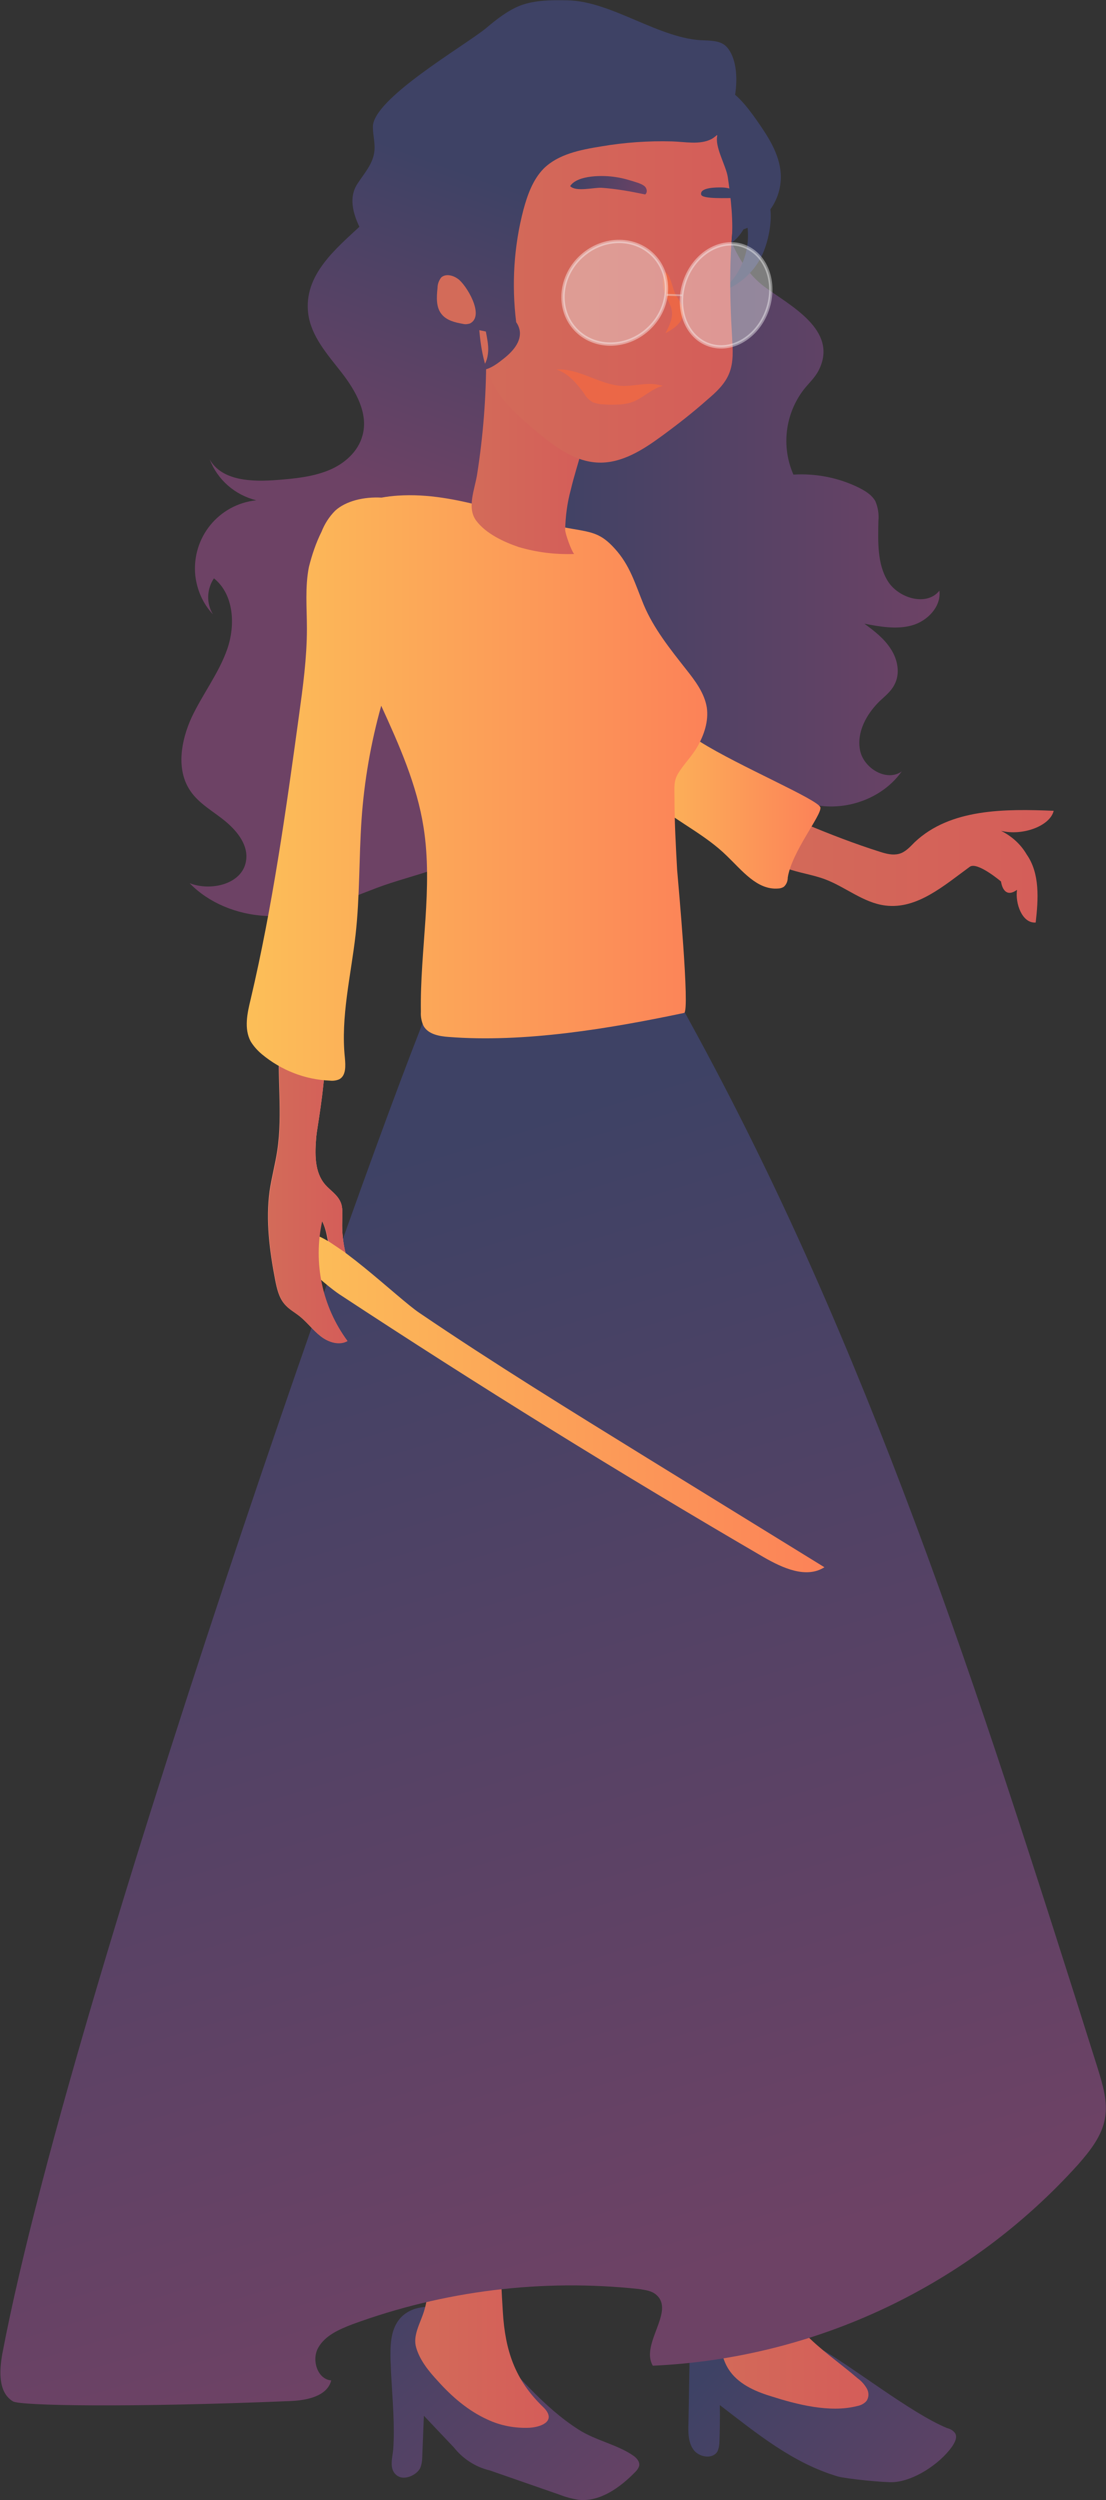 <?xml version="1.0" encoding="utf-8"?>
<!-- Generator: Adobe Illustrator 22.0.1, SVG Export Plug-In . SVG Version: 6.00 Build 0)  -->
<svg version="1.1" id="Layer_1" xmlns="http://www.w3.org/2000/svg" xmlns:xlink="http://www.w3.org/1999/xlink" x="0px" y="0px"
	 viewBox="0 0 331.9 749.6" style="enable-background:new 0 0 331.9 749.6;" xml:space="preserve">
<rect x="0" y="0" width="331.9" height="749.6" fill="#333333" stroke="none"/>
<style type="text/css">
	.st0{fill:url(#SVGID_1_);}
	.st1{fill:url(#SVGID_2_);}
	.st2{fill:url(#SVGID_3_);}
	.st3{fill:url(#SVGID_4_);}
	.st4{fill:url(#SVGID_5_);}
	.st5{fill:url(#SVGID_6_);}
	.st6{fill:url(#SVGID_7_);}
	.st7{fill:url(#SVGID_8_);}
	.st8{fill:url(#SVGID_9_);}
	.st9{fill:#FD9680;}
	.st10{fill:url(#SVGID_10_);}
	.st11{fill:url(#SVGID_11_);}
	.st12{fill:url(#SVGID_12_);}
	.st13{fill:url(#SVGID_13_);}
	.st14{fill:#3E4265;}
	.st15{fill:url(#SVGID_14_);}
	.st16{fill:#EB6747;}
	.st17{fill:url(#SVGID_15_);}
	.st18{fill:#D36B59;}
	.st19{opacity:0.4;fill:#EFEFEF;stroke:#FFFFFF;stroke-miterlimit:10;enable-background:new    ;}
	.st20{opacity:0.4;fill:#EFEFEF;enable-background:new    ;}
	.st21{fill:url(#SVGID_16_);}
</style>
<title>teacher</title>
<linearGradient id="SVGID_1_" gradientUnits="userSpaceOnUse" x1="156.922" y1="694.305" x2="123.332" y2="601.757" gradientTransform="matrix(1 0 0 -1 0 752)">
	<stop  offset="0" style="stop-color:#3E4265"/>
	<stop  offset="1" style="stop-color:#6D4265"/>
</linearGradient>
<path class="st0" d="M92.5,94.1c0.9,6.8,5.8,12.2,10,17.6s8.1,12.2,6.3,18.8c-1.3,5-5.6,8.7-10.4,10.6s-10,2.4-15.1,2.8
	c-7.5,0.6-16.7,0.4-20.4-6.2c2.4,6.2,7.6,10.7,14,12.3c-11.3,1.2-19.4,11.2-18.3,22.5c0.5,4.4,2.3,8.5,5.3,11.7
	c-2-3.3-1.9-7.5,0.3-10.8c6,4.8,6.5,14,4,21.2s-7.4,13.5-10.7,20.5c-3.2,7-4.7,15.7-0.4,22c2.6,3.9,7,6.2,10.6,9.2s7,7.3,6.1,12
	c-1.2,6.8-10.5,9-16.9,6.5c5.8,6,14.2,9.3,22.5,9.8c12.4,0.8,22.5-4.2,33.7-8.4s23.3-5.8,32.5-13.8c6-5.2,9.9-12.5,12.8-19.9
	c4.4-11,7-22.6,7.8-34.4c1.4-20.9-1.6-40.5,6.9-59.9c9.1-20.7,13.6-43.9,8.6-66.3c-1.4-6.2-3.5-12.3-7.4-17.2
	c-11.1-13.7-36.4-15.3-49.8-4c-5.9,4.9-10.4,11.5-16,16.7C100.9,74.5,91,82.4,92.5,94.1z"/>
<linearGradient id="SVGID_2_" gradientUnits="userSpaceOnUse" x1="161.037" y1="604.467" x2="281.957" y2="604.467" gradientTransform="matrix(1 0 0 -1 0 752)">
	<stop  offset="0" style="stop-color:#3E4265"/>
	<stop  offset="1" style="stop-color:#6D4265"/>
</linearGradient>
<path class="st1" d="M245.7,111c-1.1,2.2-3,3.9-4.5,5.8c-5.6,7.3-6.8,17.1-3.1,25.5c6.7-0.4,13.4,0.9,19.4,3.8c2,1,4.1,2.2,5.2,4.2
	c0.8,1.9,1.1,3.9,0.9,5.9c-0.1,6.2-0.4,12.8,2.8,18c3.2,5.2,11.7,7.7,15.5,2.9c0.6,4.8-3.6,9.1-8.2,10.4c-4.6,1.3-9.6,0.4-14.3-0.5
	c3,2.2,6,4.5,8,7.7c2,3.1,2.8,7.3,1,10.6c-1,2-2.8,3.4-4.4,4.9c-4,3.9-7,9.4-5.9,14.8c1.1,5.4,8,9.5,12.5,6.3
	c-7.1,10-21.9,13.5-32.7,7.7c-4.2-2.2-8.1-5.7-12.8-6c-2.6-0.1-5.1,0.7-7.7,1.1c-11.3,1.7-22.3-4.3-27.1-14.6
	c-2.7-6.2-2.8-13.2-5.2-19.6c-3.9-10.3-13.3-17.5-18.7-27.1c-5.6-10-6.4-22.1-4.3-33.3c1.6-8.1,4.6-15.9,7.7-23.6l10.7-27.2
	c3.9-10,22.7-52.1,33.9-28.2c4.4,9.3,6.3,18.8,14.9,25.4C236.8,91.5,251.8,98.9,245.7,111z"/>
<linearGradient id="SVGID_3_" gradientUnits="userSpaceOnUse" x1="217.858" y1="46.688" x2="296.825" y2="-24.786" gradientTransform="matrix(1 0 0 -1 0 752)">
	<stop  offset="0" style="stop-color:#3E4265"/>
	<stop  offset="1" style="stop-color:#6D4265"/>
</linearGradient>
<path class="st2" d="M284.2,728c0.9,0.2,1.8,0.7,2.4,1.5c0.8,1.3-0.1,2.9-1,4.2c-3.6,5-11.2,10.1-17.4,10.5
	c-2.5,0.2-14.4-1-16.8-1.7c-13.5-4-24.3-12.9-35.4-21.4c0.1,3.6,0,7.3-0.1,10.9c0,1-0.2,2.1-0.6,3c-1.4,2.4-5.4,1.8-7.1-0.4
	s-1.7-5.3-1.6-8l0.4-23.2c0.1-3.1,0.2-6.5,2.1-9s5.1-3.4,8.1-3.3c6.8,0.2,13.5,4.1,20,6.1c3.9,1.2,4.9,4.6,8.5,6.7
	C255.6,709.4,273.3,723.5,284.2,728z"/>
<linearGradient id="SVGID_4_" gradientUnits="userSpaceOnUse" x1="211.39" y1="75.774" x2="260.538" y2="75.774" gradientTransform="matrix(1 0 0 -1 0 752)">
	<stop  offset="0" style="stop-color:#D36B59"/>
	<stop  offset="0.999" style="stop-color:#D45D59"/>
</linearGradient>
<path class="st3" d="M235.9,683.3c0.5,5.3,1.7,12.2,5.5,16.2c4.6,4.9,10.9,9.2,16,13.6c1.1,0.8,2,1.8,2.7,3s0.7,2.7-0.1,3.8
	c-0.7,0.8-1.7,1.3-2.8,1.5c-8.2,2.1-18.2-0.5-26-3c-4.9-1.5-9.9-3.8-12.6-8.1c-1.9-3-2.5-6.8-2.9-10.3c-2.1-16.6-3.5-33.2-4.2-49.9
	c-0.2-4.2-0.3-8.6,1.3-12.6c2.3-5.7,8.8-9.8,14-5.3s7.9,11.7,8.9,18.4c1.2,8.4,0.1,16.9,0,25.3C235.6,678.5,235.7,680.9,235.9,683.3
	z"/>
<linearGradient id="SVGID_5_" gradientUnits="userSpaceOnUse" x1="102.715" y1="74.065" x2="185.717" y2="-23.923" gradientTransform="matrix(1 0 0 -1 0 752)">
	<stop  offset="0" style="stop-color:#3E4265"/>
	<stop  offset="1" style="stop-color:#6D4265"/>
</linearGradient>
<path class="st4" d="M117.4,712.3c0.4,7.3,1.1,14.9,0.6,22.1c-0.2,2.5-1.5,6.2,1.4,8c2.1,1.3,5.6-0.3,6.7-2.4c0.4-1,0.6-2.1,0.6-3.1
	l0.5-12.6l9,9.5c2.7,3.4,6.5,5.9,10.8,6.9l21,7.3c1.8,0.7,3.7,1.2,5.6,1.5c6.5,0.7,12.5-3.7,17.1-8.4c0.5-0.5,0.9-1.1,1.1-1.7
	c0.3-1.2-0.7-2.4-1.7-3.1c-4.9-3.4-11.2-4.5-16.4-7.8c-10.7-6.8-18.9-17.1-27.6-26.2c-3.6-3.7-7.3-7.6-12-9.5
	c-4.7-2-10.9-1.5-14.2,2.5c-2.8,3.4-2.8,8.2-2.7,12.6C117.3,709.4,117.3,710.9,117.4,712.3z"/>
<linearGradient id="SVGID_6_" gradientUnits="userSpaceOnUse" x1="124.552" y1="101.328" x2="164.687" y2="101.328" gradientTransform="matrix(1 0 0 -1 0 752)">
	<stop  offset="0" style="stop-color:#D36B59"/>
	<stop  offset="0.999" style="stop-color:#D45D59"/>
</linearGradient>
<path class="st5" d="M150.5,615.5c0,1.8-0.1,3.6-0.2,5.4c-1.1,24.1-0.9,48.2,0.6,72.3c0.7,11.5,3.6,20.3,12,28.4
	c4.2,4,0.1,6-3.9,6.3c-4.4,0.2-8.8-0.6-12.8-2.5c-5.7-2.6-10.6-6.8-14.8-11.5c-2.7-2.9-5.4-6.2-6.5-10c-1.1-3.6,1.2-7.3,2.3-10.8
	c2.4-7.5,0.7-14.9,0.9-22.6l1.2-81.3c0.1-10.7,6.4-21.8,16.4-12c4.9,4.8,4.9,13.6,5,19.9C150.6,603.2,150.6,609.5,150.5,615.5z"/>
<linearGradient id="SVGID_7_" gradientUnits="userSpaceOnUse" x1="228.084" y1="492.256" x2="316.298" y2="492.256" gradientTransform="matrix(1 0 0 -1 0 752)">
	<stop  offset="0" style="stop-color:#D36B59"/>
	<stop  offset="0.999" style="stop-color:#D45D59"/>
</linearGradient>
<path class="st6" d="M264.1,255.4c1.9,0.6,3.8,1.1,5.7,0.6s3.3-2.1,4.7-3.5c10.7-10.1,27.1-10,41.7-9.4c-1.1,4.6-9.4,7.6-15.8,6
	c3.2,1.6,5.9,4,7.7,7.1c4,5.7,3.5,13.4,2.7,20.4c-4.1,0.3-6.2-5.8-5.6-9.8c-4.2,3-4.8-2.5-4.8-2.5s-7.2-6.1-9.4-4.4
	c-7.7,5.6-15.8,12.8-25.3,11.6c-6.6-0.8-12-5.6-18.2-7.9c-3.8-1.4-7.8-1.9-11.6-3.3s-7.3-4.4-7.8-8.4c-1.3-9.5,8.8-7.1,13.5-4.9
	C249,250.1,256.5,253,264.1,255.4z"/>
<linearGradient id="SVGID_8_" gradientUnits="userSpaceOnUse" x1="185.696" y1="513.516" x2="246.236" y2="513.516" gradientTransform="matrix(1 0 0 -1 0 752)">
	<stop  offset="0" style="stop-color:#FCBF58"/>
	<stop  offset="1" style="stop-color:#FC8258"/>
</linearGradient>
<path class="st7" d="M210.1,222.4c11.6,7.3,35.6,17.4,36.1,19.7c0.4,2.3-8.6,13.3-9.8,21c0,1.1-0.4,2.1-1.2,2.8
	c-0.5,0.3-1.1,0.5-1.7,0.5c-6.3,0.5-10.8-5.4-15.4-9.8c-6.1-6-14-9.8-20.7-15.1s-12.5-13.1-11.8-21.6c0.4-5,4.6-11.1,10-8.9
	C200.5,213,205.5,219.5,210.1,222.4z"/>
<linearGradient id="SVGID_9_" gradientUnits="userSpaceOnUse" x1="71.649" y1="390.383" x2="172.693" y2="59.026" gradientTransform="matrix(1 0 0 -1 0 752)">
	<stop  offset="0" style="stop-color:#3E4265"/>
	<stop  offset="1" style="stop-color:#6D4265"/>
</linearGradient>
<path class="st8" d="M329.4,620.1c1.5,4.9,3.1,10,2.2,15c-0.9,5.3-4.5,9.8-8,13.8c-32.8,36.4-78.8,58.2-127.7,60.4
	c-3.8-6.5,6.7-16.3,1.1-21.2c-1.4-1.3-3.4-1.5-5.3-1.8c-29.1-3.1-58.5,0.5-86,10.6c-3.9,1.5-8.1,3.3-10.2,7s-0.2,9.5,3.9,9.8
	c-1.2,4.8-7.4,6-12.3,6.2c-48.6,2-81.1,1.4-83.2,0.1c-4.5-2.7-4.1-9.2-3.2-14.3c22-115.6,126.4-406.6,132-412.2
	c7.8-7.9,42.6-2.5,53.4-2.8c13.4-0.5,14.4,3.8,20.9,15.6c13.3,24.2,25.5,49,36.7,74.2c22.3,50.2,41,101.9,58.2,154
	C311.3,563,320.4,591.5,329.4,620.1z"/>
<path class="st9" d="M94.9,340.9c-0.4,5-0.6,10.5,2.7,14.3c1.5,1.7,3.5,2.9,4.5,5c0.9,1.8,0.6,4,0.6,6c-0.2,6.5,1.4,13,4.6,18.6
	c-3.9,0.1-6.7-3.8-7.8-7.5s-1.1-7.8-2.9-11.3c-2.8,12.5,0,25.7,7.6,36c-2.5,1.4-5.7,0.4-8-1.4s-4-4.1-6.2-5.9
	c-1.6-1.3-3.4-2.2-4.7-3.8c-1.6-1.9-2.2-4.5-2.7-7c-1.7-8.8-2.9-17.9-1.7-26.8c0.6-4.1,1.7-8.1,2.3-12.1c1.7-11.2-0.2-22.6,0.7-33.9
	c0.3-3.6,1.2-7.7,4.6-9.1C103.8,295.8,95.3,336,94.9,340.9z"/>
<linearGradient id="SVGID_10_" gradientUnits="userSpaceOnUse" x1="87.795" y1="331.401" x2="247.4" y2="331.401" gradientTransform="matrix(1 0 0 -1 0 752)">
	<stop  offset="0" style="stop-color:#FCBF58"/>
	<stop  offset="1" style="stop-color:#FC8258"/>
</linearGradient>
<path class="st10" d="M194.3,437.2l53.1,32.7c-5.5,3.5-12.6,0.2-18.2-3c-43.1-25.1-85.6-51.4-127.3-78.8
	c-3.4-2.2-22.7-17.6-9.6-18.3c6.9-0.3,27.1,19.5,33.5,23.8C148.2,408.8,171.3,423,194.3,437.2z"/>
<linearGradient id="SVGID_11_" gradientUnits="userSpaceOnUse" x1="80.444" y1="399.904" x2="104.229" y2="399.904" gradientTransform="matrix(1 0 0 -1 0 752)">
	<stop  offset="0" style="stop-color:#D36B59"/>
	<stop  offset="0.999" style="stop-color:#D45D59"/>
</linearGradient>
<path class="st11" d="M94.9,340.9c-0.4,5-0.6,10.5,2.7,14.3c1.5,1.7,3.5,2.9,4.5,5c0.9,1.8,0.6,4,0.6,6c-0.1,3.1,0.2,6.3,1,9.4
	l-5.2-3.5c-0.3-2.1-0.9-4.1-1.8-6c-2.8,12.5,0,25.7,7.6,36c-2.5,1.4-5.7,0.4-8-1.4s-4-4.1-6.2-5.9c-1.6-1.3-3.4-2.2-4.7-3.8
	c-1.6-1.9-2.2-4.5-2.7-7c-1.7-8.8-2.9-17.9-1.7-26.8c0.6-4.1,1.7-8.1,2.3-12.1c1.7-11.2-0.2-22.6,0.7-33.9c0.3-3.6,1.2-7.7,4.6-9.1
	C103.8,295.8,95.3,336,94.9,340.9z"/>
<linearGradient id="SVGID_12_" gradientUnits="userSpaceOnUse" x1="74.045" y1="515.741" x2="212.24" y2="515.741" gradientTransform="matrix(1 0 0 -1 0 752)">
	<stop  offset="0" style="stop-color:#FCBF58"/>
	<stop  offset="1" style="stop-color:#FC8258"/>
</linearGradient>
<path class="st12" d="M209.2,224c2.1-3.6,3.5-7.8,2.9-11.9c-0.7-4.3-3.5-8-6.2-11.4c-4.8-6.1-9.7-12.2-12.7-19.3
	c-2.6-6.3-4.1-11.9-8.8-17c-4-4.4-6.6-4.8-12.4-5.8c-17.6-2.9-34.5-11.2-52.6-10c-1.6,0.1-3.3,0.3-4.9,0.6c-5.3-0.3-10.7,1-13.9,3.9
	c-1.8,1.8-3.2,4-4.1,6.3c-1.7,3.4-2.9,7-3.8,10.6c-1.2,6-0.6,12.3-0.6,18.5c0,8.8-1.2,17.5-2.4,26.2c-3.9,28.5-7.9,57-14.5,85
	c-1,4.1-2,8.7,0,12.5c0.9,1.5,2.1,2.8,3.4,3.9c5.8,4.8,12.9,7.6,20.4,7.9c0.9,0.1,1.9,0,2.8-0.4c2.1-1.1,1.9-4.1,1.7-6.4
	c-1.3-12.3,1.8-24.6,3.2-36.9c1.3-11.5,1-23.1,1.8-34.6c0.8-11.6,2.8-23,5.9-34.1c5.4,11.8,10.7,23.7,12.7,36.4
	c2.9,18.3-1.1,36.9-0.8,55.4c-0.1,1.4,0.2,2.9,0.8,4.2c1.4,2.5,4.7,3.1,7.5,3.3c22.7,1.8,48.4-2.5,70.7-7.2
	c1.8-0.4-1.8-39.1-2.1-42.9c-0.4-7.2-0.8-14.5-0.8-21.8c0-2.9-0.3-4.7,1.1-7.1C205.2,229.1,207.6,226.8,209.2,224z"/>
<linearGradient id="SVGID_13_" gradientUnits="userSpaceOnUse" x1="141.531" y1="623.568" x2="176.254" y2="623.568" gradientTransform="matrix(1 0 0 -1 0 752)">
	<stop  offset="0" style="stop-color:#D36B59"/>
	<stop  offset="0.999" style="stop-color:#D45D59"/>
</linearGradient>
<path class="st13" d="M145.9,107.3c0,11.7-0.9,23.3-2.7,34.8c-0.7,4.6-3.2,10.1-0.3,14s8.3,6.4,12.7,7.9c5.4,1.6,11,2.3,16.7,2.1
	c-0.9-1-2.7-6.2-2.7-7.2c0.1-4.1,0.6-8.1,1.7-12.1c1.8-7.7,5-15.2,5-23.1s-3.2-15.3-6.7-22.3c-1.6-3.2-3.4-6.6-6.5-8.5
	c-3.4-2.2-7.8-2.3-11.9-2.1C140.7,91.1,145.9,100.3,145.9,107.3z"/>
<path class="st14" d="M228.2,77.5c-2.6,4.8-7,8.4-12.2,10.1c7-5.3,10-14.2,7.7-22.7c-0.7-2.4-3.7-6.7-1.4-8.9c1.4-1.4,4.6-0.6,6,0.5
	C233.5,60.8,230.9,72.6,228.2,77.5z"/>
<path class="st14" d="M226.9,35.8c3.5,5,7,10.2,7.4,16.3c0.5,9.1-6.4,17-15.5,17.5c-0.6,0-1.1,0-1.7,0c1.3-8.2,2.4-17.4-2.3-24.3
	c-2.4-3.4-6.2-6.2-7-10.3c-0.8-4.5,3.3-9.2,7.9-9C220.1,26.3,224.6,32.6,226.9,35.8z"/>
<linearGradient id="SVGID_14_" gradientUnits="userSpaceOnUse" x1="143.355" y1="667.376" x2="221.826" y2="667.376" gradientTransform="matrix(1 0 0 -1 0 752)">
	<stop  offset="0" style="stop-color:#D36B59"/>
	<stop  offset="0.999" style="stop-color:#D45D59"/>
</linearGradient>
<path class="st15" d="M219.7,101.2c0.2,3.6,0.5,7.4-0.9,10.8c-1.3,3.2-3.9,5.6-6.5,7.8c-4.4,3.9-9,7.5-13.8,11
	c-5.6,4.1-11.9,8.1-18.8,7.9c-7.5-0.2-13.8-5.2-19.5-10c-4.4-3.7-8.8-7.6-11.7-12.6c-3.6-6.1-4.5-13.4-4.9-20.4
	c-0.6-10.6-0.1-21.2,1.5-31.7c1.1-6.9,2.7-14,6.9-19.6c7.5-10.1,21.2-13,33.7-13.8c9.7-0.6,20.1,3.4,28,8.9
	c9.5,6.5,8.8,11.9,7.1,21.7C218.7,74,218.9,88.1,219.7,101.2z"/>
<path class="st16" d="M202.9,88.6c0.9,1.5,2.1,3,2.2,4.8c0.1,3-2.7,5.1-5.4,6.5c1.1-2.1,2.3-4.5,1.9-6.8c-0.3-1.8-1.4-3.3-2-5
	c-0.9-2.1-0.9-4.5-0.1-6.6C201.3,82.2,201.8,86.8,202.9,88.6z"/>
<path class="st16" d="M188,115.7c-7.2,0.4-13.8-5.4-21-4.9c3.5,1.1,6.1,4.2,8.3,7.2c0.6,1.1,1.5,2,2.6,2.6c0.8,0.3,1.6,0.5,2.5,0.6
	c1.6,0.1,3.1,0.2,4.7,0.1c1.4,0,2.8-0.2,4.2-0.6c3.5-1.1,6-4.1,9.6-5C194.9,114.5,192,115.5,188,115.7z"/>
<linearGradient id="SVGID_15_" gradientUnits="userSpaceOnUse" x1="157.438" y1="694.117" x2="123.849" y2="601.57" gradientTransform="matrix(1 0 0 -1 0 752)">
	<stop  offset="0" style="stop-color:#3E4265"/>
	<stop  offset="1" style="stop-color:#6D4265"/>
</linearGradient>
<path class="st17" d="M218.1,14.1c-1.6-1.8-4.3-1.9-6.7-2c-13.3-0.2-27.8-11.8-41.1-12c-4.7-0.1-9.6-0.1-14,1.5
	c-3.9,1.5-7.3,4.2-10.5,6.9c-6.5,5.3-34.1,21.2-33.9,29.6c0,2.5,0.8,5.1,0.4,7.6c-0.5,3.6-3.1,6.4-5.1,9.5
	c-5.6,8.8,6.6,21.5,12.1,30.4c4.1,6.6,16.2,11.9,26.5,13.8c0.4,2.1,0.8,4.1,0.7,5.8c-0.1,2.3-0.9,4.9-3,5.8c2.7,0.2,5.2-1.5,7.3-3.2
	c2.9-2.2,5.9-5.4,5.1-9c-0.2-0.8-0.5-1.5-1-2.2c-1.4-11.3-0.7-22.8,2.2-33.8c1.2-4.4,2.8-8.9,6-12.2c4.4-4.4,11.1-5.7,17.3-6.7
	c7-1.2,14.2-1.7,21.3-1.5c3.8,0.1,8.3,1.1,11.8-0.7C220.7,37.7,223.6,20.1,218.1,14.1z"/>
<path class="st14" d="M219.5,72.8c5.8-4.1,6.9-13.1,7-20.2c0.1-5-8.2-22.7-11.2-12.1c-1,3.3,2.6,9.2,3.1,12.6
	C219.3,59.1,220.2,66.9,219.5,72.8z"/>
<path class="st18" d="M137.4,83.6c-1.5-1.1-3.7-1.6-5-0.4c-0.7,0.9-1.1,2-1.1,3.1c-0.3,2.8-0.5,5.9,1.3,8c1.5,1.8,4,2.4,6.3,2.8
	c0.7,0.2,1.4,0.1,2.1-0.1C145.7,94.7,139.8,85.2,137.4,83.6z"/>
<g>
	
		<ellipse transform="matrix(0.743 -0.669 0.669 0.743 -11.275 146.05)" class="st19" cx="184.5" cy="87.7" rx="16.1" ry="14.8"/>
	
		<ellipse transform="matrix(0.328 -0.945 0.945 0.328 62.703 265.415)" class="st19" cx="217.9" cy="88.6" rx="15.7" ry="13.1"/>
	<polygon class="st20" points="200,88.7 204.7,88.8 204.7,88.3 200.1,88.1 	"/>
</g>
<linearGradient id="SVGID_16_" gradientUnits="userSpaceOnUse" x1="169.631" y1="54.74" x2="192.457" y2="54.74" gradientTransform="matrix(0.976 0.217 -0.217 0.976 17.967 -37.037)">
	<stop  offset="0" style="stop-color:#3E4265"/>
	<stop  offset="1" style="stop-color:#6D4265"/>
</linearGradient>
<path class="st21" d="M193.6,58.3c0.7-0.5,0.6-1.6,0-2.3c-0.6-0.6-1.4-0.9-2.2-1.2c-2.2-0.7-4.4-1.4-6.6-1.7
	c-3.6-0.6-11.5-0.7-13.7,2.7c1.7,1.8,7,0.4,9.4,0.5C184.9,56.6,189.3,57.4,193.6,58.3z"/>
<path class="st14" d="M216.3,56.2c1.7,0,3.8,0.3,4.6,1.8c0.2,0.4,0.3,1.1-0.2,1.3c-0.2,0.1-0.3,0.1-0.5,0.1
	c-1.5-0.1-9.6,0.4-9.8-1.1C210,56.1,215.4,56.2,216.3,56.2z"/>
</svg>
